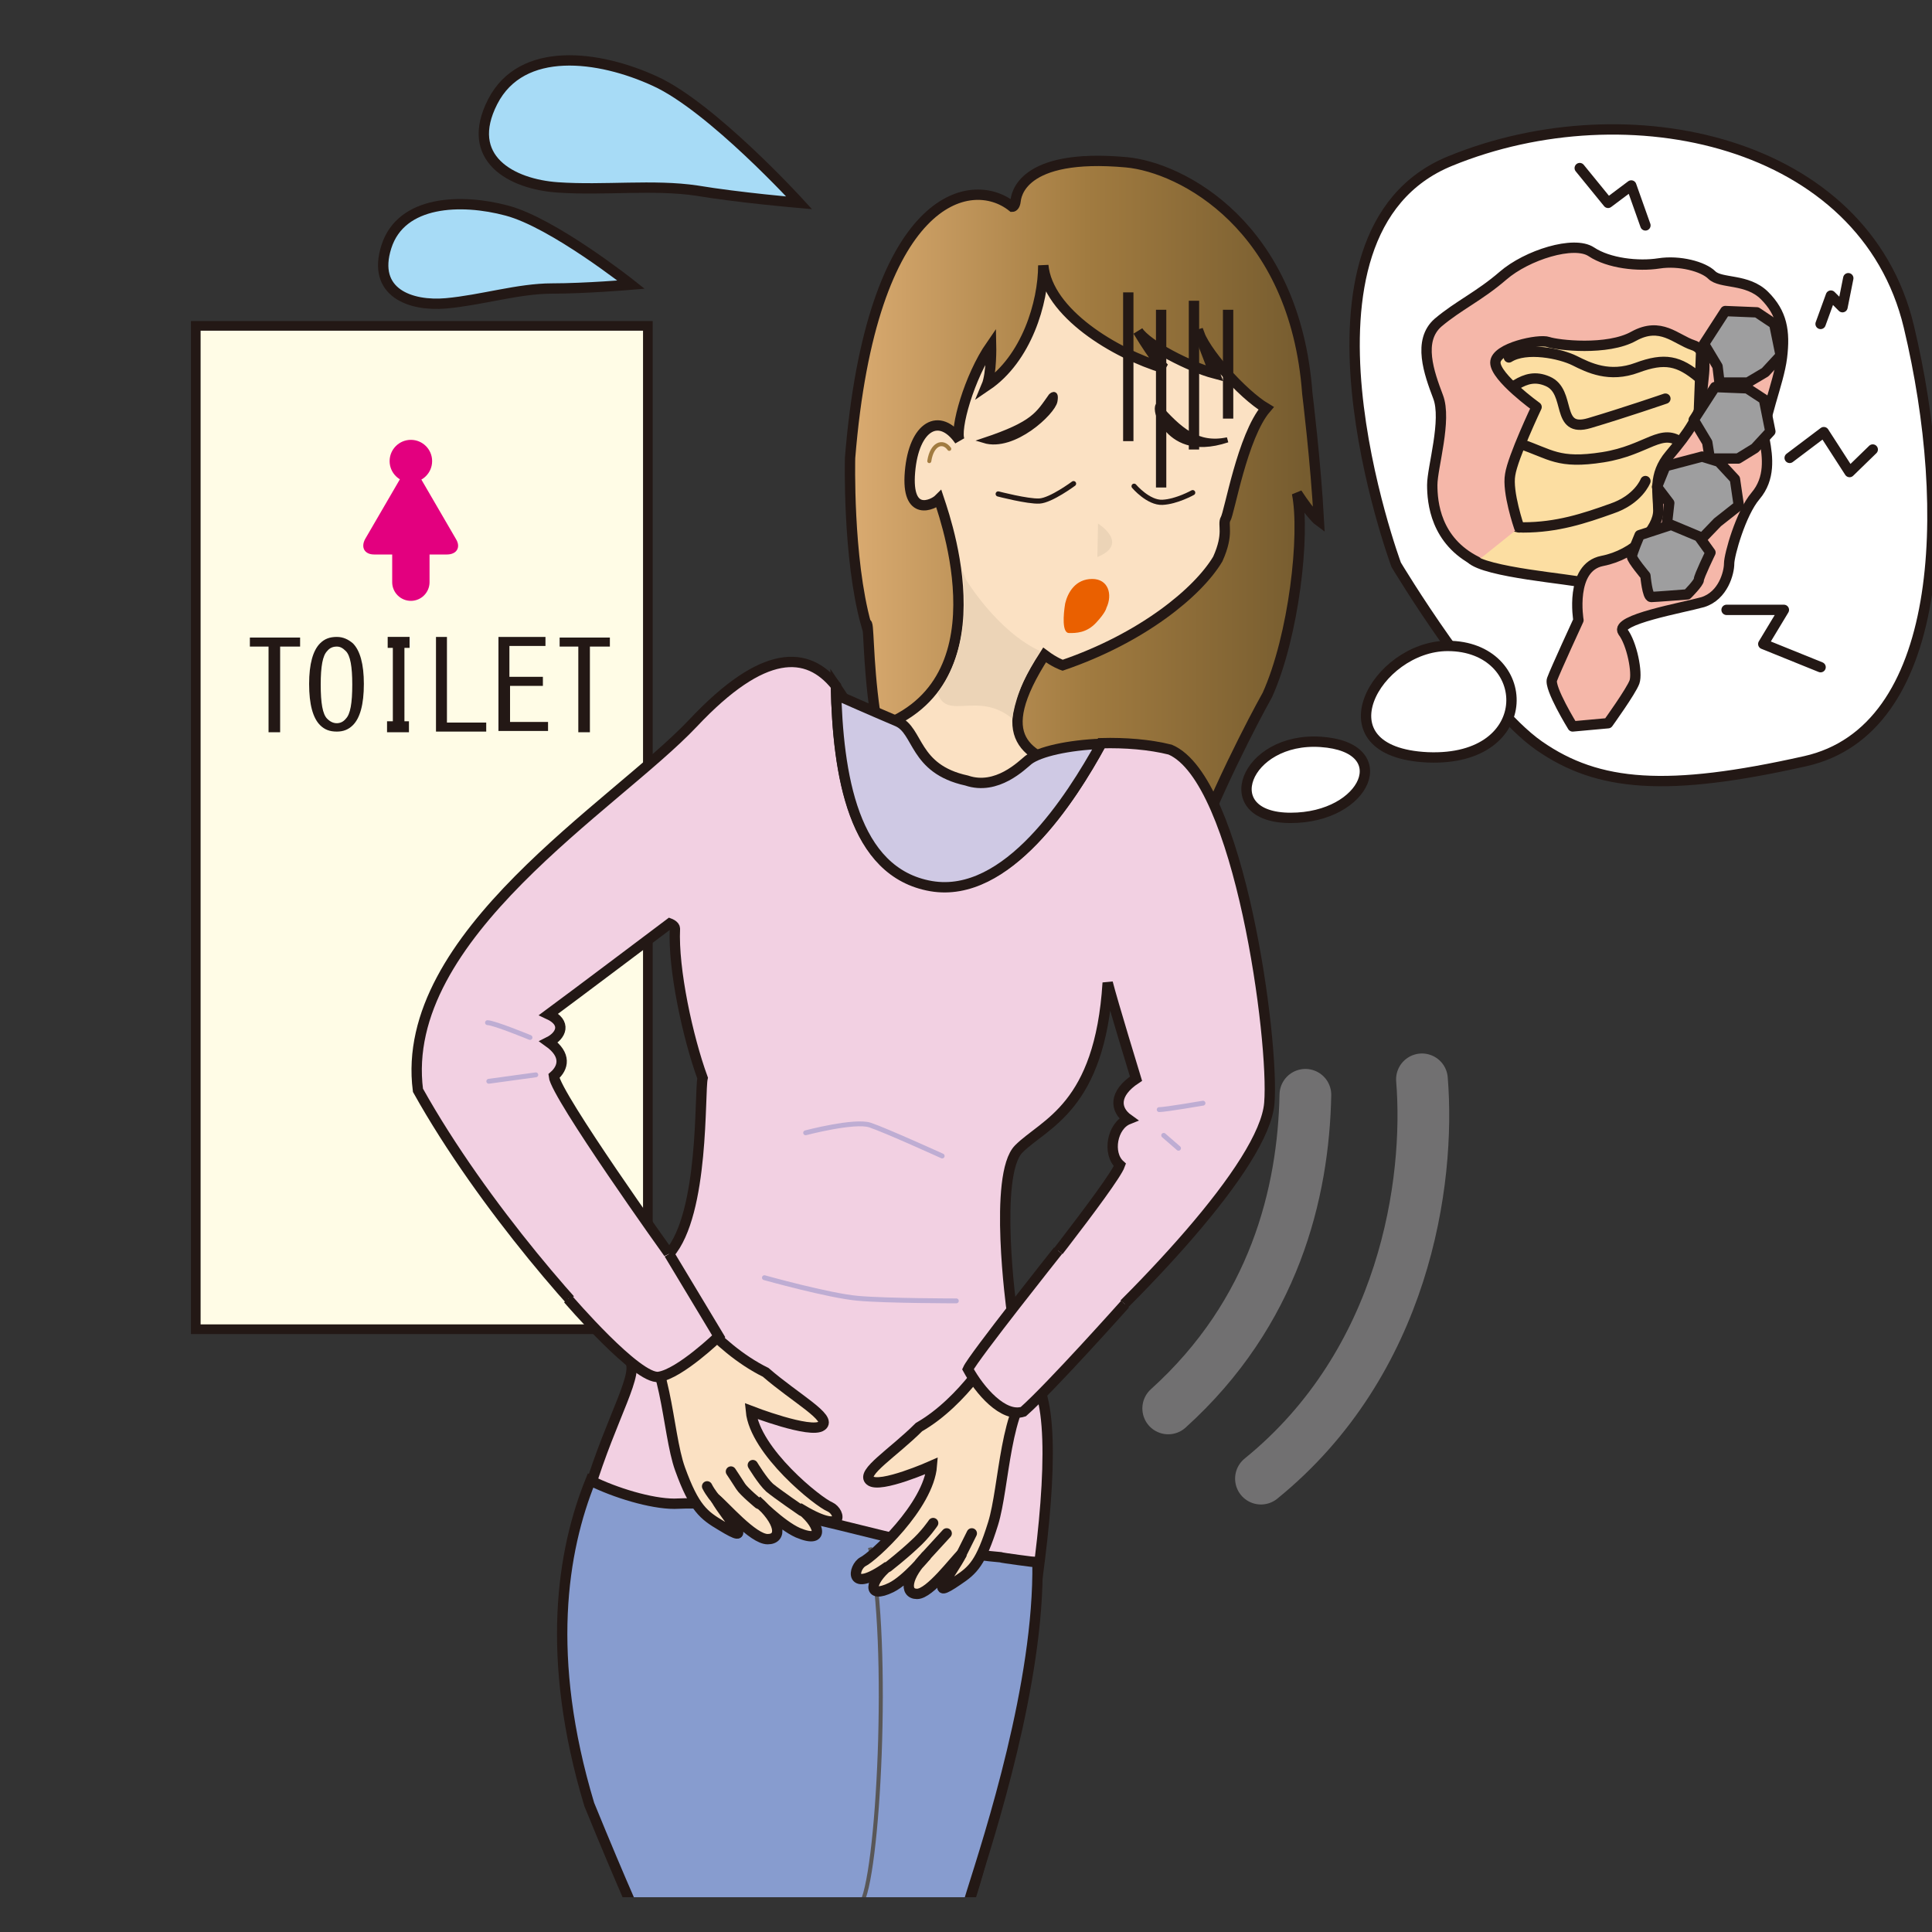 <?xml version="1.0" encoding="utf-8"?>
<!-- Generator: Adobe Illustrator 21.0.0, SVG Export Plug-In . SVG Version: 6.00 Build 0)  -->
<svg version="1.1" id="レイヤー_1" xmlns="http://www.w3.org/2000/svg" xmlns:xlink="http://www.w3.org/1999/xlink" x="0px"
	 y="0px" viewBox="0 0 300 300" style="enable-background:new 0 0 300 300;" xml:space="preserve">
<rect x="0" y="0" width="300" height="300" fill="#333333" stroke="none"/>
<style type="text/css">
	.st0{fill:#FFFCE6;stroke:#231815;stroke-width:1.5;}
	.st1{fill:#231815;}
	.st2{clip-path:url(#SVGID_2_);fill:url(#SVGID_3_);stroke:#231815;stroke-width:1.606;}
	.st3{clip-path:url(#SVGID_2_);fill:#FBE1C3;stroke:#231815;stroke-width:1.606;}
	.st4{clip-path:url(#SVGID_2_);fill:#231815;stroke:#231815;stroke-width:0.803;}
	.st5{clip-path:url(#SVGID_2_);fill:#ECD4B7;}
	.st6{clip-path:url(#SVGID_2_);fill:none;stroke:#A17B40;stroke-width:0.625;stroke-linecap:round;}
	.st7{clip-path:url(#SVGID_2_);}
	.st8{fill:#ECD4B7;}
	.st9{clip-path:url(#SVGID_2_);fill:#EA6000;}
	.st10{clip-path:url(#SVGID_2_);fill:none;stroke:#231815;stroke-width:0.803;stroke-linecap:round;}
	.st11{clip-path:url(#SVGID_2_);fill:#E3007F;}
	.st12{fill:#F2D0E2;stroke:#231815;stroke-width:1.606;}
	.st13{fill:#879CCF;stroke:#231815;stroke-width:1.606;}
	.st14{clip-path:url(#SVGID_2_);fill:#CFC9E4;stroke:#231815;stroke-width:1.606;}
	.st15{clip-path:url(#SVGID_2_);fill:none;stroke:#BEADD3;stroke-width:0.756;stroke-linecap:round;}
	.st16{clip-path:url(#SVGID_2_);fill:none;stroke:#595757;stroke-width:0.625;}
	.st17{clip-path:url(#SVGID_2_);fill:none;stroke:#717071;stroke-width:8.031;stroke-linecap:round;stroke-linejoin:round;}
	.st18{clip-path:url(#SVGID_2_);fill:#A7DBF6;stroke:#231815;stroke-width:1.606;}
	.st19{clip-path:url(#SVGID_2_);fill:#879CCF;stroke:#231815;stroke-width:1.606;}
	.st20{clip-path:url(#SVGID_2_);fill:#F2D0E2;stroke:#231815;stroke-width:1.606;}
	.st21{clip-path:url(#SVGID_2_);fill:#FBE1C3;stroke:#231815;stroke-width:1.606;stroke-linecap:round;stroke-linejoin:round;}
	.st22{fill:#FFFFFF;stroke:#231815;stroke-width:1.606;}
	.st23{fill:#FCDEA2;stroke:#231815;stroke-width:1.606;stroke-linecap:round;stroke-linejoin:round;}
	.st24{fill:none;stroke:#231815;stroke-width:1.606;stroke-linecap:round;stroke-linejoin:round;}
	.st25{fill:#F5B7A9;stroke:#231815;stroke-width:1.606;stroke-linecap:round;stroke-linejoin:round;}
	.st26{fill:#9E9E9F;stroke:#231815;stroke-width:1.606;stroke-linecap:round;stroke-linejoin:round;}
</style>
<g>
	<rect x="30.4" y="50.6" class="st0" width="70.2" height="155.8"/>
	<g>
		<g>
			<path class="st1" d="M41.7,113.6V107v-6.6h-2.9v-1.4h7.8v1.4h-3.1v13.3H41.7z M54.8,99.9c1.1,1.1,1.7,3.2,1.7,6.3
				c0,3.2-0.6,5.3-1.7,6.4c-0.7,0.7-1.5,1-2.5,1c-1.1,0-1.9-0.3-2.6-1c-1.1-1.1-1.7-3.2-1.7-6.4c0-3.1,0.6-5.2,1.7-6.3
				c0.7-0.7,1.5-1,2.6-1C53.3,98.9,54.1,99.3,54.8,99.9L54.8,99.9z M50.8,101.1c-0.7,0.7-1,2.4-1,5.2c0,2.9,0.3,4.6,1,5.3
				c0.5,0.5,1,0.7,1.5,0.7c0.5,0,1-0.2,1.4-0.7c0.7-0.7,1-2.4,1-5.3c0-2.8-0.3-4.5-1-5.2c-0.5-0.5-0.9-0.7-1.4-0.7
				C51.7,100.4,51.2,100.6,50.8,101.1L50.8,101.1z M62.7,112h0.8v1.7h-3.4V112H61v-11.4h-0.8v-1.7h3.4v1.7h-0.8V112z M67.7,98.9h1.7
				v13.3h6.1v1.4h-7.8V98.9z M79.2,105.1h5.1v1.4h-5.1v5.6h5.9v1.4h-7.7V98.9h7.3v1.4h-5.6V105.1z M89.8,113.6V107v-6.6h-2.9v-1.4
				h7.8v1.4h-3.1v13.3H89.8z"/>
		</g>
	</g>
	<g>
		<defs>
			<rect id="SVGID_1_" x="0" y="5.5" width="245.7" height="289.1"/>
		</defs>
		<clipPath id="SVGID_2_">
			<use xlink:href="#SVGID_1_"  style="overflow:visible;"/>
		</clipPath>
		<linearGradient id="SVGID_3_" gradientUnits="userSpaceOnUse" x1="131.968" y1="83.554" x2="204.789" y2="83.554">
			<stop  offset="0" style="stop-color:#DAAB71"/>
			<stop  offset="0.506" style="stop-color:#A17B40"/>
			<stop  offset="0.972" style="stop-color:#765C2F"/>
		</linearGradient>
		<path class="st2" d="M157.2,32.1c-6.5-5.2-21.9-1.7-25.2,39c0,0-0.4,15.5,2.5,25.9c0.9-2.3-1,26.2,11.1,35.9
			c12.1,9.7,21.3,8.1,21.3,8.1c-0.8-0.7-1.9-3.3-1.9-3.3c6.5,4.3,10,4.3,10,4.3c-1.5-1-1.5-4.9-1.5-4.9c6.4,5.1,7.8,4.6,7.8,4.6
			c-1-2.8,1.5-15.9,3-14.1c1.5,1.9,1.2,4.2,1.2,4.2c5.1-12.9,11.3-23.9,11.3-23.9c4.1-9.1,5.9-24.9,4.6-31.3
			c2.3,3.5,3.4,4.3,3.4,4.3c-0.5-9.3-1.8-19.8-1.8-19.8c-1.9-26-19.5-35.1-28.1-35.9c-16.5-1.5-17.1,5.3-17.2,6
			C157.6,32.1,157.2,32.1,157.2,32.1z"/>
		<path class="st3" d="M162,41.2c0,5.8-2.6,14.5-8.8,18.7c0.8-1.9,0.7-6.3,0.7-6.3c-3.4,4.9-5.7,13.1-4.9,14.8
			c-3.1-4.5-7.1-2.3-7.7,4.9c-0.6,7.1,3.6,5.1,4.5,4.2c1.5,4.5,10.6,31.2-12.4,36.3c1.2,6.6,6.9,7.9,8.5,8.5
			c1.6,0.6,4.9,0.9,5.7,7.1c5.5-3.5,7.8-3.1,10-3.1c2.1,0,8.1-4.6,8.9-6.7c-6.7-2.3-12.9-4.6-4.3-17.9c1.6,1.2,2.8,1.6,2.8,1.6
			c12.3-4.2,21-11.3,24.1-16.5c1.8-4,0.7-5.3,1.2-6.2c0.6-0.9,2.6-12.9,6.3-17.2c-3.7-2.2-9.8-9-10.6-12.2c1.7,4.6,2.6,6.8,2.6,6.8
			c-3.8-1-10.5-4.4-11.9-6.6c2.7,4.5,4.1,5.8,4.1,5.8C173.1,54.9,162.7,48.6,162,41.2z"/>
		<path class="st4" d="M163.2,61.5c-2,2.8-2.6,4.3-10.4,6.9c4.6,1.4,10.7-4.4,11-6.1C164.1,60.6,163.2,61.5,163.2,61.5z"/>
		<path class="st4" d="M179.8,63c3.3,3.7,6.1,6.3,10.8,5.3c-5.4,1.8-8.1-0.2-9.4-1.7C179.2,64.1,179.8,63,179.8,63z"/>
		<path class="st5" d="M170.5,81.3c0,0,5,3.1-0.1,5.2"/>
		<path class="st6" d="M147.4,69.7c-1-1.4-2.7-0.8-3.1,1.9"/>
		<g class="st7">
			<path class="st8" d="M161.5,101.1C154.8,98,150,90,150,90l-0.7-1.8c0.7,3.5,1.3,12.6-3.7,19.4c1.4,4.4,6.3-0.4,11.6,4
				c0.3-2.3,1.4-6,4-9.9"/>
		</g>
		<path class="st9" d="M171.8,94.4c1-2.1,0.3-4.5-2.2-4.5c-2.6,0-3.8,2.1-4.2,3.8c-0.3,1.8-0.5,4.6,0.6,4.6c1.1,0,2.7,0,4.2-1.6
			S171.8,94.4,171.8,94.4z"/>
		<path class="st10" d="M176.1,75.5c0,0,2.2,2.6,4.4,2.5c2.2-0.1,4.7-1.5,4.7-1.5"/>
		<path class="st10" d="M166.7,75.1c0,0-3.5,2.6-5.3,2.7c-1.8,0.1-6.4-1.1-6.4-1.1"/>
		<circle class="st11" cx="63.8" cy="71.6" r="3.3"/>
		<path class="st11" d="M58.1,86.1c-1.5,0-2.1-1.1-1.4-2.4l5.7-9.8c0.8-1.3,2-1.3,2.7,0l5.7,9.8c0.8,1.3,0.1,2.4-1.4,2.4H58.1z"/>
		<path class="st11" d="M66.7,90.4c0,1.6-1.3,2.9-2.9,2.9l0,0c-1.6,0-2.9-1.3-2.9-2.9v-9.9c0-1.6,1.3-2.9,2.9-2.9l0,0
			c1.6,0,2.9,1.3,2.9,2.9V90.4z"/>
		<g class="st7">
			<path class="st12" d="M197.1,171.3c0.8-9.6-4.6-50.3-15.4-54.9c-3.2-0.8-7-1.1-10.7-1c-4.6,8.6-14.6,24.1-26.4,22.1
				c-12.2-2.1-14.5-17.4-14.8-31c-4.4-5.5-11.2-5.9-22.2,5.8c-12.1,12.8-45.8,33-42.7,57c10.1,18.1,26.5,36.5,32.7,41.8
				c4,3.5-18.4,27.9-6,69c10.3,25.2,12.6,28,12.6,28c2.3,8.8-7.6,37.3-12.8,49.1c-2.8,8.6-3.8,17.6-3.8,17.6s8.8,7.1,20.9,0.5
				c5-7.3,22.2-41.3,22.2-46.4c6.8,17.4,25.9,44.6,25.9,44.6c5.8-1,13.1-7.8,15.6-12.3c-2.5-10.1-18.9-42.6-19.7-44.6
				c-2-7.1-5.5-10.3-1.5-22.9c4-12.6,15.8-66.5,10.2-78.6C177,201.1,196.3,180.9,197.1,171.3z M103.9,194.7c0,0-17.6-24.6-17.9-27.6
				c1.5-1.3,2-3.3-0.8-5.3c2-1,2.8-3,0-4.3c3.8-2.8,18.8-14.1,18.8-14.1s0.8,0.3,0.8,0.8c-0.3,6.3,2,16.9,4.3,23.2
				C108.6,169.6,109.4,188.4,103.9,194.7z M175.2,173.8c-2.5,1-3.3,5.3-1.3,7.1c-1,2.8-16.8,22.6-16.8,22.6s-2.9-21.1,1.1-25.1
				c4-4,12.6-6.4,13.8-25.8c0.7,2.8,4.4,14.9,4.4,14.9C172.9,169.8,173.1,172.3,175.2,173.8z"/>
		</g>
		<g class="st7">
			<path class="st13" d="M152.4,316.7c-2-7.1-5.5-10.3-1.5-22.9c2.7-8.6,10.5-32.5,10.2-51.2c-0.3,0-5.6-0.7-5.8-0.8
				c-17.4-1.5-32.5-9.1-50.6-8.3c-3.6,0-9.2-1.7-13-3.6c-4.4,10.9-7.1,27.4-0.2,50.3c10.3,25.2,12.6,28,12.6,28
				c2.3,8.8-7.6,37.3-12.8,49.1c-2.8,8.6-3.8,17.6-3.8,17.6s8.8,7.1,20.9,0.5c5-7.3,22.2-41.3,22.2-46.4
				c6.8,17.4,25.9,44.6,25.9,44.6c5.8-1,13.1-7.8,15.6-12.3C169.6,351.3,153.2,318.8,152.4,316.7z"/>
		</g>
		<path class="st14" d="M144.6,137.6c11.8,2,21.7-13.6,26.4-22.1c-5.1,0.2-9.6,1.2-11.3,2.5c-1,0.8-4.9,4.8-9.6,3.2
			c-8.3-1.8-7.4-7.8-10.8-9.2c-4.7-2-8.3-3.6-8.3-3.6c-0.4-0.6-0.8-1.2-1.2-1.8C130.1,120.2,132.4,135.5,144.6,137.6z"/>
		<path class="st15" d="M180,172.3c1,0,6.8-1,6.8-1"/>
		<line class="st15" x1="180.7" y1="176.3" x2="183" y2="178.3"/>
		<path class="st15" d="M75.7,158.8c1,0,6.6,2.3,6.6,2.3"/>
		<line class="st15" x1="75.9" y1="167.9" x2="83.2" y2="166.9"/>
		<path class="st16" d="M135.1,240.3c3.2,15,1.3,51.9-1.5,55.5"/>
		<path class="st3" d="M154.5,209.3c0,0-4.8,8.3-11.8,12.3c-4,4-9.1,7.1-7.6,8.3c1.5,1.3,9.6-2.3,9.6-2.3
			c-0.5,6.3-9.2,14.2-10.7,14.9c-1.5,0.8-2.4,5.2,3.9,0.7c-2.8,2.3-3.4,5.2,0.5,3.3c2.4-1.2,5.5-5,5.5-5c-3.3,3.3-3.5,6-1.5,6
			c2,0,5.8-5.2,7-6.3c-1.8,3.5-5.5,7.5-0.7,4.2c2.4-1.6,3.6-2.7,5.5-8.8c1.8-5.8,1.8-18.6,6.6-21.9
			C157.8,213.8,154.5,209.3,154.5,209.3z"/>
		<path class="st17" d="M202.7,170c-0.3,15.2-4.8,33.8-21.3,48.7"/>
		<path class="st17" d="M220.8,167.6c1.3,16-2.7,43.9-25,62"/>
		<path class="st18" d="M124.1,31.5c0,0-13.6-14.9-22.4-18.9C93,8.6,81,7,76.5,15.8c-4.5,8.8,2.9,12.8,10.1,13.3
			c7.2,0.5,14.9-0.5,21.6,0.5C114.8,30.7,124.1,31.5,124.1,31.5z"/>
		<path class="st18" d="M98,44.2c0,0-12.1-9.6-19.3-11.5c-7.1-1.9-16.4-1.6-18.7,5.6c-2.3,7.2,3.8,9.3,9.3,8.8
			c5.5-0.5,11.2-2.3,16.4-2.3C90.9,44.8,98,44.2,98,44.2z"/>
		<line class="st19" x1="190.7" y1="48.1" x2="190.7" y2="65"/>
		<line class="st19" x1="185.4" y1="46.7" x2="185.4" y2="69.8"/>
		<line class="st19" x1="180.3" y1="48.1" x2="180.3" y2="75.7"/>
		<line class="st19" x1="175.2" y1="45.4" x2="175.2" y2="68.5"/>
		<path class="st20" d="M164.3,194.2c0,0-13.2,16.6-14,18.4c1.8,3.3,5.5,7.6,8.6,6.6c4.3-3.8,15.8-16.7,15.8-16.7"/>
		<path class="st3" d="M105.3,200.8c0,0,5.5,8.3,13.6,12.3c4.6,4,10.4,7.1,8.7,8.3c-1.7,1.3-11-2.3-11-2.3
			c0.6,6.3,10.5,14.2,12.3,14.9c1.7,0.8,2.4,4.6-4.9,0.1c3.2,2.3,4.4,5.8-0.1,3.9c-2.7-1.2-6.4-5-6.4-5c3.8,3.3,4,6,1.7,6
			c-2.3,0-6.7-5.2-8.1-6.3c2,3.5,6.3,7.5,0.9,4.2c-2.7-1.6-4.2-2.7-6.4-8.8c-2.1-5.8-2-18.6-7.5-21.9
			C101.5,205.3,105.3,200.8,105.3,200.8z"/>
		<path class="st20" d="M103.9,194.7l7.7,12.8c0,0-6,5.8-9.3,6.3c-3.3,0.5-14.1-12.1-14.1-12.1"/>
		<path class="st21" d="M144.9,236.5c0,0-1.2,1.8-3,3.4c-1.7,1.6-4,3.4-4,3.4"/>
		<line class="st21" x1="147" y1="238.1" x2="143.7" y2="241.7"/>
		<line class="st21" x1="150.9" y1="238.1" x2="149.2" y2="241.5"/>
		<path class="st21" d="M124.5,234.6c0,0-3.8-2.6-5-3.6c-1.1-1-2.6-3.5-2.6-3.5"/>
		<path class="st21" d="M117.8,233.5c0,0-2.3-1.9-2.8-2.7c-0.5-0.8-1.5-2.3-1.5-2.3"/>
		<path class="st21" d="M111.4,233c-0.2-0.1-1.1-1.2-1.6-2.2"/>
		<path class="st15" d="M118.7,198.4c0,0,10,2.8,14.5,3.2c4.4,0.4,15.3,0.4,15.3,0.4"/>
		<path class="st15" d="M125.1,175.9c0,0,7.6-2,10-1.2c2.4,0.8,11.2,4.8,11.2,4.8"/>
	</g>
	<path class="st22" d="M216.8,87.7c0,0-19.1-51.5,8.4-62.7c27.6-11.3,64.3-3.2,71.2,25.7c6.9,28.9,5.4,62.7-16.1,67.5
		c-21.4,4.8-32.1,4-41.3-2.4C229.8,109.4,216.8,87.7,216.8,87.7z"/>
	<g>
		<g>
			<path class="st23" d="M228.4,86.7c2.2,2.2,15.6,3.2,17.7,3.8c2.2,0.5,16.7-2.7,16.7-2.7l0.5-10.8l1.1-29l-34.4,2.7v22.6"/>
			<path class="st24" d="M236,68.9c4.8,1.6,5.9,3.2,12.9,2.1c7-1.1,9.1-4.8,12.4-2.1c3.2,2.7,3.2,2.7,3.2,2.7"/>
			<path class="st24" d="M230.1,63.5c4.3-2.7,6.5-5.9,10.2-4.3c3.8,1.6,1.1,8.1,6.5,6.5c5.4-1.6,11.8-3.8,11.8-3.8"/>
			<path class="st24" d="M263.9,58.7c-3.2-2.7-5.4-3.2-9.7-1.6c-4.3,1.6-7.5,0-9.7-1.1c-2.2-1.1-7.5-2.2-10.2-0.5"/>
		</g>
		<path class="st24" d="M228.8,74.7c0,0,2.4,7.2,7.7,7.2c5.3,0,9.5-1.4,13.7-2.9c4.2-1.4,5.3-4.3,5.3-4.3"/>
		<path class="st25" d="M229.3,87.2c-6.4-3.2-6.9-9.2-6.9-11.9c0-2.7,2.3-10.1,0.9-13.7c-1.4-3.7-3.2-8.7,0-11.5
			c3.2-2.7,6.4-4.1,10.1-7.3c3.7-3.2,11-5.5,13.7-3.7c2.7,1.8,7.3,2.3,10.5,1.8c3.2-0.5,6.9,0.5,8.2,1.8c1.4,1.4,5.5,0.5,8.2,3.2
			c2.7,2.7,3.2,5.5,2.7,9.6c-0.5,4.1-3.2,10.1-2.7,12.8c0.5,2.7,0.9,6-1.4,8.7c-2.3,2.7-4.1,9.2-4.1,10.5c0,1.4-0.9,5-4.1,6
			c-3.2,0.9-13.7,2.7-12.4,4.6c1.4,1.8,2.3,6.4,1.8,7.8c-0.5,1.4-4.1,6.4-4.1,6.4l-5.5,0.5c0,0-3.7-6-3.2-7.3
			c0.5-1.4,4.1-9.2,4.1-9.2s-1.4-8.2,3.7-9.2s8.7-5,8.7-7.8c0-2.7-0.9-5.5,1.8-8.7c2.7-3.2,5-6.4,5-9.2c0-2.7,1.4-6.9-1.4-7.8
			c-2.7-0.9-5-3.7-9.2-1.4c-4.1,2.3-11.9,1.4-13.3,0.9c-1.4-0.5-8.2,0.9-8.2,3.2c0,2.3,6.4,6.9,6.4,6.9s-3.7,7.8-4.1,10.5
			c-0.5,2.7,1.4,8.2,1.4,8.2"/>
		<polygon class="st26" points="267.9,48.3 264.6,53.4 266.7,56.9 267,59.4 271.4,59.4 274.1,57.8 276.5,55.2 275.5,50.3 
			272.8,48.5 		"/>
		<polygon class="st26" points="266.3,60.1 263,65.2 265.1,68.7 265.5,71.2 269.9,71.2 272.5,69.6 274.9,67 273.9,62 271.3,60.3 		
			"/>
		<polygon class="st26" points="264.3,70.9 258.6,72.4 257.3,75.6 259.2,78.1 258.8,81.7 264.1,83.8 266.7,81.1 270,78.5 
			269.4,74.4 266.9,71.7 		"/>
		<path class="st26" d="M259.5,81.5l-4.9,1.6c0,0-1.2,2.8-1.2,3.3c0,0.5,2.1,3,2.1,3s0.3,3.3,0.9,3.3c0.5,0,5.6-0.4,5.6-0.4
			s1.8-1.8,1.8-2.3c0-0.5,1.8-4.2,1.8-4.2l-1.8-2.5L259.5,81.5z"/>
		<polyline class="st24" points="277.9,71.1 283.2,67.1 287.2,73.3 290.8,69.8 		"/>
		<polyline class="st24" points="268.1,94.7 277,94.7 273.8,100 282.7,103.6 		"/>
		<polyline class="st24" points="255.5,35 253.3,28.8 249.7,31.5 245.3,26.1 		"/>
		<polyline class="st24" points="282.7,50.3 284.3,45.9 286.1,47.7 287,43.2 		"/>
	</g>
	<path class="st22" d="M224.8,100.3c-11.1,0-20.4,16.5-3.1,17.3C238.9,118.3,238.1,100.3,224.8,100.3z"/>
	<path class="st22" d="M205.1,115.2c-11.8-0.8-16.5,11.8-4.7,11.8C212.2,127,216.9,116,205.1,115.2z"/>
</g>
</svg>
